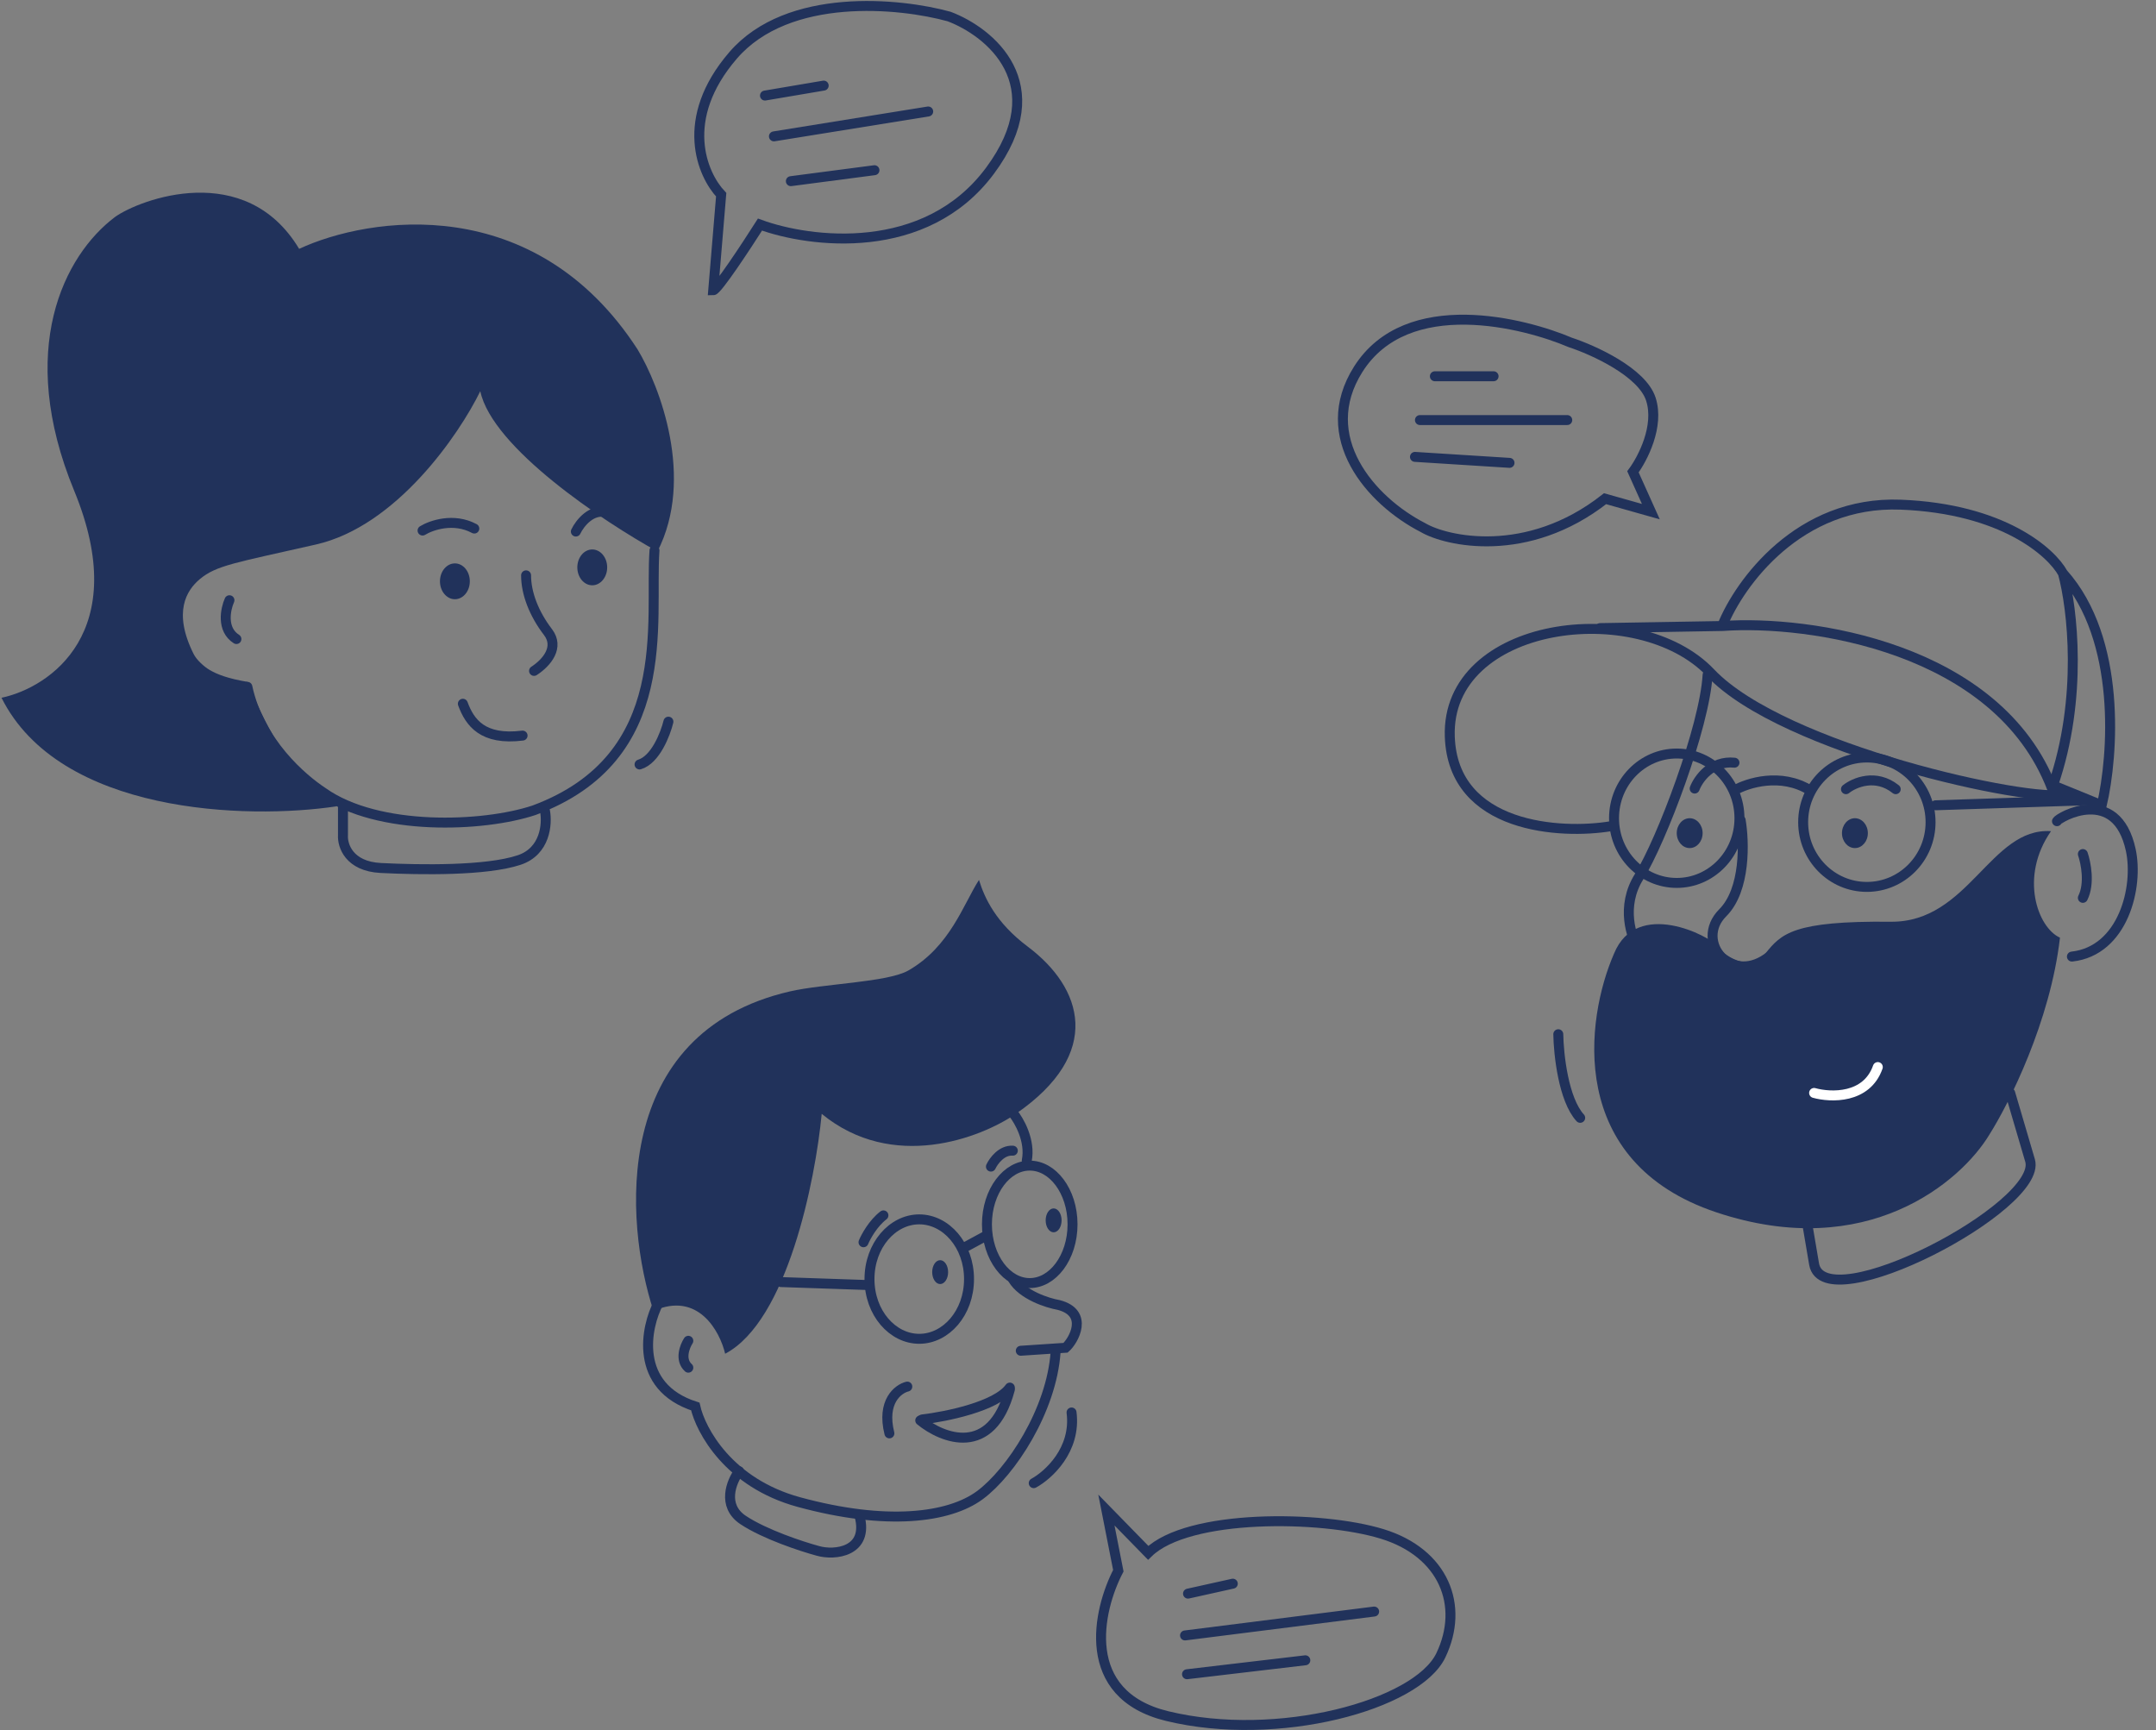 <svg width="1083" height="869" viewBox="0 0 1083 869" fill="none" xmlns="http://www.w3.org/2000/svg">
<rect x="0" y="0" width="1083" height="869" fill="#808080" stroke="none"/>
<path d="M820.259 237L829.259 257L806.259 250.5C767.059 281.3 726.259 271.833 714.759 265C688.425 251.5 660.759 219.5 682.259 185.5C706.778 146.725 766.092 162.333 788.759 172C800.425 175.833 824.859 186.9 829.259 200.5C833.659 214.1 825.092 230.5 820.259 237Z" stroke="#21325B" stroke-width="5" stroke-linecap="round"/>
<path d="M720.759 189H750.259" stroke="#21325B" stroke-width="5" stroke-linecap="round"/>
<path d="M713.259 211H787.259" stroke="#21325B" stroke-width="5" stroke-linecap="round"/>
<path d="M710.759 229.5L758.259 232.5" stroke="#21325B" stroke-width="5" stroke-linecap="round"/>
<path d="M949.759 463C988.959 463.4 999.759 415.5 1030.26 417.5C1014.26 440.5 1023.59 466 1034.76 471C1029.96 513 1009.09 554.5 999.259 570C985.092 593.5 937.859 634.2 862.259 609C786.659 583.8 796.426 511.833 810.759 479C822.259 451 859.259 470.5 862.259 475C865.259 479.5 878.759 489 886.759 479C894.759 469 900.759 462.5 949.759 463Z" fill="#21325B"/>
<path d="M911.259 549C919.592 551.333 937.659 552 943.259 536" stroke="white" stroke-width="5" stroke-linecap="round"/>
<path d="M873.759 411C873.759 429.018 859.588 443.5 842.259 443.5C824.93 443.5 810.759 429.018 810.759 411C810.759 392.982 824.93 378.5 842.259 378.5C859.588 378.5 873.759 392.982 873.759 411Z" stroke="#21325B" stroke-width="5"/>
<path d="M969.759 413C969.759 430.983 955.398 445.5 937.759 445.5C920.12 445.5 905.759 430.983 905.759 413C905.759 395.017 920.12 380.5 937.759 380.5C955.398 380.5 969.759 395.017 969.759 413Z" stroke="#21325B" stroke-width="5"/>
<ellipse cx="848.759" cy="418.5" rx="6.5" ry="7.5" fill="#21325B"/>
<ellipse cx="931.759" cy="418.5" rx="6.5" ry="7.5" fill="#21325B"/>
<path d="M871.259 397C877.811 393.227 894.583 387.945 909.259 397" stroke="#21325B" stroke-width="5" stroke-linecap="round"/>
<path d="M972.259 404.5L1048.26 402" stroke="#21325B" stroke-width="5" stroke-linecap="round"/>
<path d="M1046.26 429C1047.76 433.333 1049.86 443.8 1046.26 451" stroke="#21325B" stroke-width="5" stroke-linecap="round"/>
<path d="M1033.26 412.5C1034.26 410.5 1063.14 394.063 1070.31 426.895C1074.39 445.549 1066.52 477.663 1040.76 480.5" stroke="#21325B" stroke-width="5" stroke-linecap="round"/>
<path d="M874.369 412C876.203 422.667 876.969 446.9 865.369 458.5C850.869 473 869.869 496 889.369 480" stroke="#21325B" stroke-width="5" stroke-linecap="round"/>
<path d="M823.259 477C819.426 471 814.059 455.3 823.259 440.5C834.759 422 856.259 365 857.759 339" stroke="#21325B" stroke-width="5" stroke-linecap="round"/>
<path d="M865.259 314C873.759 293 903.559 251.5 954.759 253.5C1005.96 255.5 1030.43 277.333 1036.26 288M1036.26 288C1040.93 305.167 1046.46 350.5 1031.26 394.5L1055.76 404.5C1061.59 379.5 1065.86 321.2 1036.26 288Z" stroke="#21325B" stroke-width="5" stroke-linecap="round"/>
<path d="M1030.76 396C1003.49 324.938 908.564 311.355 865.259 314.446L803.759 315.5" stroke="#21325B" stroke-width="5" stroke-linecap="round"/>
<path d="M809.259 415C784.426 419.167 729.859 416.4 728.259 370C726.259 312 822.759 299.5 859.259 338C895.759 376.5 1020.76 403.5 1037.26 399" stroke="#21325B" stroke-width="5" stroke-linecap="round"/>
<path d="M782.759 519.5C782.926 529.667 785.359 552.3 793.759 561.5" stroke="#21325B" stroke-width="5" stroke-linecap="round"/>
<path d="M851.259 396.105C853.092 391.272 859.659 381.905 871.259 383.105" stroke="#21325B" stroke-width="5" stroke-linecap="round"/>
<path d="M927.259 396.417C931.426 393.084 942.259 388.417 952.259 396.417" stroke="#21325B" stroke-width="5" stroke-linecap="round"/>
<path d="M1009.76 549L1019.76 583C1026.26 606 916.259 663.5 911.259 635L906.759 608.5" stroke="#21325B" stroke-width="5" stroke-linecap="round"/>
<path d="M328.259 658.5C350.659 648.5 361.592 668.667 364.259 680C395.459 663.6 409.592 592.833 412.759 559.5C448.359 588.7 492.592 571.667 510.259 559.5C554.547 529 543.759 496.125 516.259 475.5C500.259 463.5 494.592 451.167 491.759 442C483.926 454.167 477.259 475.5 456.259 487.5C445.84 493.454 413.759 494.071 396.759 498C306.759 518.8 313.592 613.667 328.259 658.5Z" fill="#21325B"/>
<path d="M330.759 654.5C324.426 666.333 318.059 696.5 349.259 706.5C351.926 718.5 366.059 744.9 401.259 754.5C445.259 766.5 476.759 762.5 492.259 751C507.759 739.5 528.259 708.5 530.259 679" stroke="#21325B" stroke-width="5" stroke-linecap="round"/>
<path d="M512.759 678.5L535.259 677C539.259 673.5 547.259 659.5 531.759 655.5C526.092 654.5 513.559 650.5 508.759 642.5" stroke="#21325B" stroke-width="5" stroke-linecap="round"/>
<path d="M508.759 559C511.926 562.833 517.759 573 515.759 583" stroke="#21325B" stroke-width="5" stroke-linecap="round"/>
<path d="M433.759 624C434.926 621.167 438.559 614.5 443.759 610.5" stroke="#21325B" stroke-width="5" stroke-linecap="round"/>
<ellipse cx="472.259" cy="639" rx="4" ry="6" fill="#21325B"/>
<ellipse cx="529.259" cy="613" rx="4" ry="6" fill="#21325B"/>
<path d="M486.759 642.5C486.759 659.476 475.191 672.5 461.759 672.5C448.327 672.5 436.759 659.476 436.759 642.5C436.759 625.524 448.327 612.5 461.759 612.5C475.191 612.5 486.759 625.524 486.759 642.5Z" stroke="#21325B" stroke-width="5"/>
<path d="M538.759 615C538.759 623.348 536.218 630.809 532.23 636.127C528.242 641.445 522.923 644.5 517.259 644.5C511.595 644.5 506.276 641.445 502.288 636.127C498.3 630.809 495.759 623.348 495.759 615C495.759 606.652 498.3 599.191 502.288 593.873C506.276 588.555 511.595 585.5 517.259 585.5C522.923 585.5 528.242 588.555 532.23 593.873C536.218 599.191 538.759 606.652 538.759 615Z" stroke="#21325B" stroke-width="5"/>
<path d="M483.759 627L495.759 620.5" stroke="#21325B" stroke-width="5" stroke-linecap="round"/>
<path d="M497.759 586C499.092 583.167 503.159 577.6 508.759 578" stroke="#21325B" stroke-width="5" stroke-linecap="round"/>
<path d="M392.259 644L436.259 645.5" stroke="#21325B" stroke-width="5" stroke-linecap="round"/>
<path d="M345.759 673.5C343.926 676.333 341.359 683 345.759 687" stroke="#21325B" stroke-width="5" stroke-linecap="round"/>
<path d="M455.759 696.5C451.092 697.667 442.759 704 446.759 720" stroke="#21325B" stroke-width="5" stroke-linecap="round"/>
<path d="M463.259 713C475.092 711.624 500.459 706.497 507.259 697" stroke="#21325B" stroke-width="5" stroke-linecap="round"/>
<path d="M462.259 713.5C473.426 722.667 498.059 732.4 507.259 698" stroke="#21325B" stroke-width="5" stroke-linecap="round"/>
<path d="M371.259 739C367.426 744.167 362.459 756.3 373.259 763.5C384.059 770.7 402.759 776.833 410.759 779C419.259 781.5 436.559 779.5 431.759 761.5" stroke="#21325B" stroke-width="5" stroke-linecap="round"/>
<path d="M519.259 745C526.592 741 540.659 728.3 538.259 709.5" stroke="#21325B" stroke-width="5" stroke-linecap="round"/>
<path d="M561.759 789L555.759 758.5L576.759 780C596.759 760.4 663.597 761.103 694.259 770.5C725.259 780 735.759 806.5 723.759 831.5C711.759 856.5 641.759 875.5 586.259 862C541.859 851.2 551.426 808.833 561.759 789Z" stroke="#21325B" stroke-width="5" stroke-linecap="round"/>
<path d="M596.759 800.5L619.259 795.5" stroke="#21325B" stroke-width="5" stroke-linecap="round"/>
<path d="M595.259 821.5L690.259 809.5" stroke="#21325B" stroke-width="5" stroke-linecap="round"/>
<path d="M596.259 840.987L655.689 833.985" stroke="#21325B" stroke-width="5" stroke-linecap="round"/>
<path d="M172.281 404V419.5C171.948 424.667 175.281 435.2 191.281 436C211.281 437 244.281 437.5 260.781 432C273.981 427.6 274.948 413.833 273.781 407.5" stroke="#21325B" stroke-width="5" stroke-linecap="round"/>
<path d="M169.259 405C141.259 383.5 133.259 363 124.259 342.5C114.2 340.776 108.992 338.699 105.259 336.5C102.498 334.873 98.759 331.5 97.259 328.5C86.721 307.424 93.759 296.5 100.259 291C108.648 283.902 118.359 282.7 158.759 273.5C199.159 264.3 230.592 218.333 241.259 196.5C247.259 224.9 303.092 262 330.259 277C349.059 240.2 331.426 194 320.259 175.5C268.659 95.9 185.426 108.667 150.259 125C123.259 80 70.092 100.167 57.759 109C32.092 128.333 8.059 175.7 37.259 246.5C66.459 317.3 25.092 345.333 0.759 350.5C29.959 408.9 123.926 411.833 169.259 405Z" fill="#21325B"/>
<path d="M335.759 362.5C334.259 368.667 329.259 381.6 321.259 384" stroke="#21325B" stroke-width="5" stroke-linecap="round"/>
<path d="M115.259 301.5C113.259 306 111.159 316.2 118.759 321" stroke="#21325B" stroke-width="5" stroke-linecap="round"/>
<path d="M328.759 276.5C326.259 312 339.759 380.5 268.259 407C242.759 415.5 189.859 417.6 162.259 398C152.092 391.333 130.259 373 124.259 345" stroke="#21325B" stroke-width="5" stroke-linecap="round"/>
<path d="M264.259 289C264.259 298 268.191 308.267 275.259 317.5C281 325 274.926 332.667 268.259 337" stroke="#21325B" stroke-width="5" stroke-linecap="round"/>
<ellipse cx="297.5" cy="285" rx="7.5" ry="9" fill="#21325B"/>
<ellipse cx="228.5" cy="292" rx="7.5" ry="9" fill="#21325B"/>
<path d="M289.259 267C291.259 262.833 297.259 255.1 305.259 257.5" stroke="#21325B" stroke-width="5" stroke-linecap="round"/>
<path d="M212.259 266.5C216.592 263.833 227.859 259.9 238.259 265.5" stroke="#21325B" stroke-width="5" stroke-linecap="round"/>
<path d="M381.763 112.804C374.763 123.804 360.263 145.804 358.263 145.804L362.263 97.804C352.763 87.804 340.663 59.804 368.263 27.804C395.863 -4.196 452.096 1.471 476.763 8.304C497.096 15.971 529.663 42.204 497.263 85.804C464.863 129.404 406.763 121.971 381.763 112.804Z" stroke="#21325B" stroke-width="5" stroke-linecap="round"/>
<path d="M384.259 48L413.759 43" stroke="#21325B" stroke-width="5" stroke-linecap="round"/>
<path d="M388.759 68.5L466.259 56" stroke="#21325B" stroke-width="5" stroke-linecap="round"/>
<path d="M397.259 91L439.259 85.5" stroke="#21325B" stroke-width="5" stroke-linecap="round"/>
<path d="M232.5 353.5C236 363 242.5 372 262.5 369.5" stroke="#21325B" stroke-width="5" stroke-linecap="round"/>
</svg>

